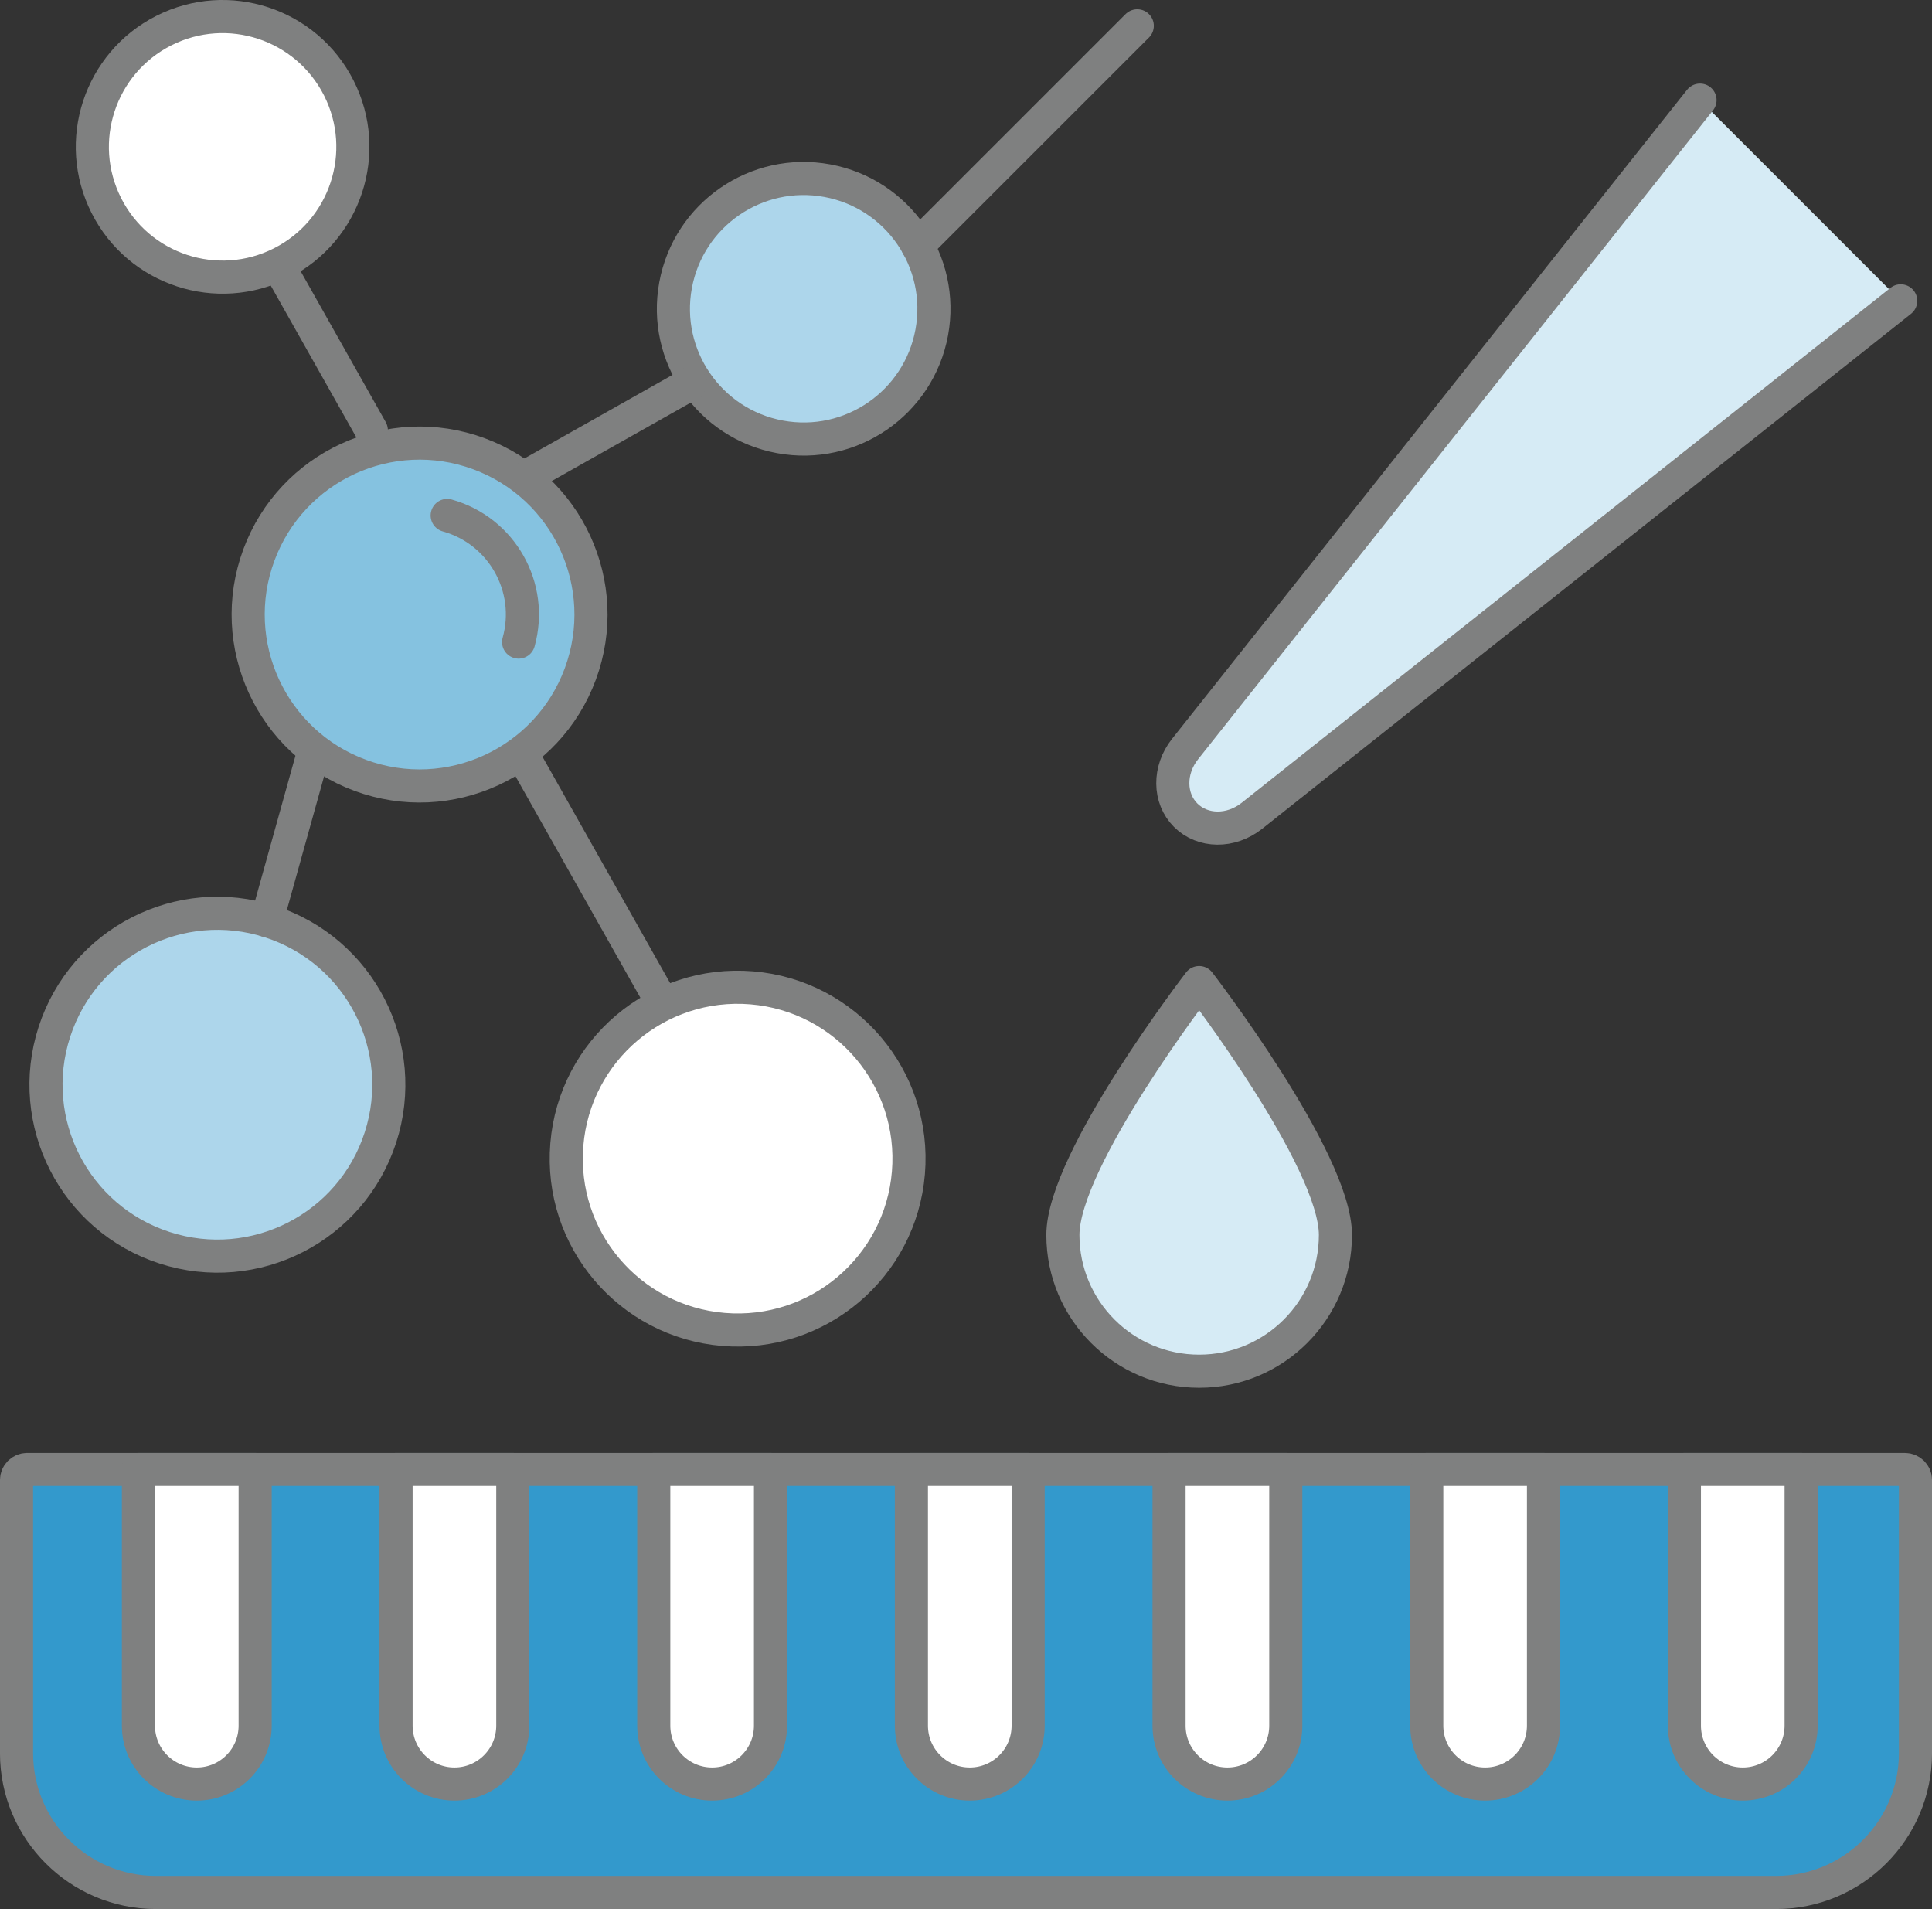 <svg xmlns="http://www.w3.org/2000/svg" id="uuid-cee8b17e-d618-4742-abdb-a113d58755cc" data-name="Layer_2" viewBox="0 0 378.68 374.14"><rect x="0" y="0" width="378.68" height="374.14" fill="#333333" stroke="none"/><defs><style>      .uuid-20593998-ef82-46b1-a965-ffeb08db740e {        fill: #85c2e0;      }      .uuid-20593998-ef82-46b1-a965-ffeb08db740e, .uuid-f5f8edb8-d883-44b7-922f-790c28658c88, .uuid-11d751b4-14b1-4953-b8a4-81d9cffccd37, .uuid-4f2a80c7-311c-458f-b682-c7fd62c3d3ab, .uuid-de657b24-2833-4057-b16c-9e33a651566c, .uuid-8c9ae60c-9480-4779-8af1-03fef3df9dc9, .uuid-d14f6656-b810-4563-bb3a-8789d9252185 {        stroke: #7f8080;        stroke-linecap: round;        stroke-width: 6.49px;      }      .uuid-20593998-ef82-46b1-a965-ffeb08db740e, .uuid-f5f8edb8-d883-44b7-922f-790c28658c88, .uuid-11d751b4-14b1-4953-b8a4-81d9cffccd37, .uuid-de657b24-2833-4057-b16c-9e33a651566c, .uuid-8c9ae60c-9480-4779-8af1-03fef3df9dc9, .uuid-d14f6656-b810-4563-bb3a-8789d9252185 {        stroke-linejoin: round;      }      .uuid-f5f8edb8-d883-44b7-922f-790c28658c88 {        fill: #39c;      }      .uuid-11d751b4-14b1-4953-b8a4-81d9cffccd37 {        fill: #d6ebf5;      }      .uuid-4f2a80c7-311c-458f-b682-c7fd62c3d3ab {        stroke-miterlimit: 10;      }      .uuid-4f2a80c7-311c-458f-b682-c7fd62c3d3ab, .uuid-d14f6656-b810-4563-bb3a-8789d9252185 {        fill: none;      }      .uuid-de657b24-2833-4057-b16c-9e33a651566c {        fill: #fff;      }      .uuid-8c9ae60c-9480-4779-8af1-03fef3df9dc9 {        fill: #add6eb;      }    </style></defs><g id="uuid-fddd4cbd-3c88-4d65-94a8-e883e60760ab" data-name="_x2014_&#xCE;&#xD3;&#xC8;_x5F_1"><g><g><circle class="uuid-8c9ae60c-9480-4779-8af1-03fef3df9dc9" cx="42.61" cy="212.59" r="33.59" transform="translate(-172.77 187.68) rotate(-72.07)"></circle><circle class="uuid-20593998-ef82-46b1-a965-ffeb08db740e" cx="82.24" cy="120.43" r="33.59" transform="translate(-59.23 155.84) rotate(-69.72)"></circle><path class="uuid-d14f6656-b810-4563-bb3a-8789d9252185" d="M87.65,101.02c10.72,2.99,16.99,14.1,14,24.82"></path><circle class="uuid-8c9ae60c-9480-4779-8af1-03fef3df9dc9" cx="157.52" cy="60.52" r="25.53" transform="translate(69.41 204.43) rotate(-79.54)"></circle><circle class="uuid-de657b24-2833-4057-b16c-9e33a651566c" cx="144.58" cy="227.06" r="33.59" transform="translate(-93.63 352.44) rotate(-85.27)"></circle><line class="uuid-d14f6656-b810-4563-bb3a-8789d9252185" x1="135.29" y1="75.24" x2="103.84" y2="92.98"></line><circle class="uuid-de657b24-2833-4057-b16c-9e33a651566c" cx="43.63" cy="28.78" r="25.53" transform="translate(-8.29 22.78) rotate(-26.82)"></circle><line class="uuid-d14f6656-b810-4563-bb3a-8789d9252185" x1="55.05" y1="52.88" x2="72.78" y2="84.32"></line><line class="uuid-d14f6656-b810-4563-bb3a-8789d9252185" x1="102.21" y1="147.61" x2="129.63" y2="196.23"></line><line class="uuid-d14f6656-b810-4563-bb3a-8789d9252185" x1="61.47" y1="147.42" x2="52.28" y2="180.42"></line></g><path class="uuid-f5f8edb8-d883-44b7-922f-790c28658c88" d="M5.3,288h368.08c1.13,0,2.06.92,2.06,2.06v53.53c0,15.07-12.24,27.31-27.31,27.31H30.55c-15.07,0-27.31-12.24-27.31-27.31v-53.53c0-1.13.92-2.06,2.06-2.06Z"></path><g><path class="uuid-de657b24-2833-4057-b16c-9e33a651566c" d="M27.13,288v50.21c0,6.32,5.12,11.44,11.44,11.44s11.44-5.12,11.44-11.44v-50.21h-22.89Z"></path><path class="uuid-de657b24-2833-4057-b16c-9e33a651566c" d="M77.63,288v50.21c0,6.32,5.12,11.44,11.44,11.44s11.44-5.12,11.44-11.44v-50.21h-22.89Z"></path><path class="uuid-de657b24-2833-4057-b16c-9e33a651566c" d="M128.14,288v50.21c0,6.32,5.12,11.44,11.44,11.44h0c6.32,0,11.44-5.12,11.44-11.44v-50.21h-22.89Z"></path><path class="uuid-de657b24-2833-4057-b16c-9e33a651566c" d="M178.64,288v50.21c0,6.32,5.12,11.44,11.44,11.44s11.44-5.12,11.44-11.44v-50.21h-22.89Z"></path><path class="uuid-de657b24-2833-4057-b16c-9e33a651566c" d="M229.14,288v50.21c0,6.32,5.12,11.44,11.44,11.44s11.44-5.12,11.44-11.44v-50.21h-22.89Z"></path><path class="uuid-de657b24-2833-4057-b16c-9e33a651566c" d="M279.65,288v50.21c0,6.32,5.12,11.44,11.44,11.44s11.44-5.12,11.44-11.44v-50.21h-22.89Z"></path><path class="uuid-de657b24-2833-4057-b16c-9e33a651566c" d="M330.15,288v50.21c0,6.32,5.12,11.44,11.44,11.44s11.44-5.12,11.44-11.44v-50.21h-22.89Z"></path></g><path class="uuid-11d751b4-14b1-4953-b8a4-81d9cffccd37" d="M372.55,58.96l-127.18,100.93c-4.1,3.25-9.65,3.2-12.97-.12h0c-3.32-3.32-3.37-8.87-.12-12.97l100.93-127.18"></path><path class="uuid-11d751b4-14b1-4953-b8a4-81d9cffccd37" d="M208.33,242.03c0-14.75,26.71-49.46,26.71-49.46,0,0,26.71,34.71,26.71,49.46s-11.96,26.71-26.71,26.71-26.71-11.96-26.71-26.71Z"></path><line class="uuid-4f2a80c7-311c-458f-b682-c7fd62c3d3ab" x1="179.83" y1="48.14" x2="222.91" y2="5.06"></line></g></g></svg>